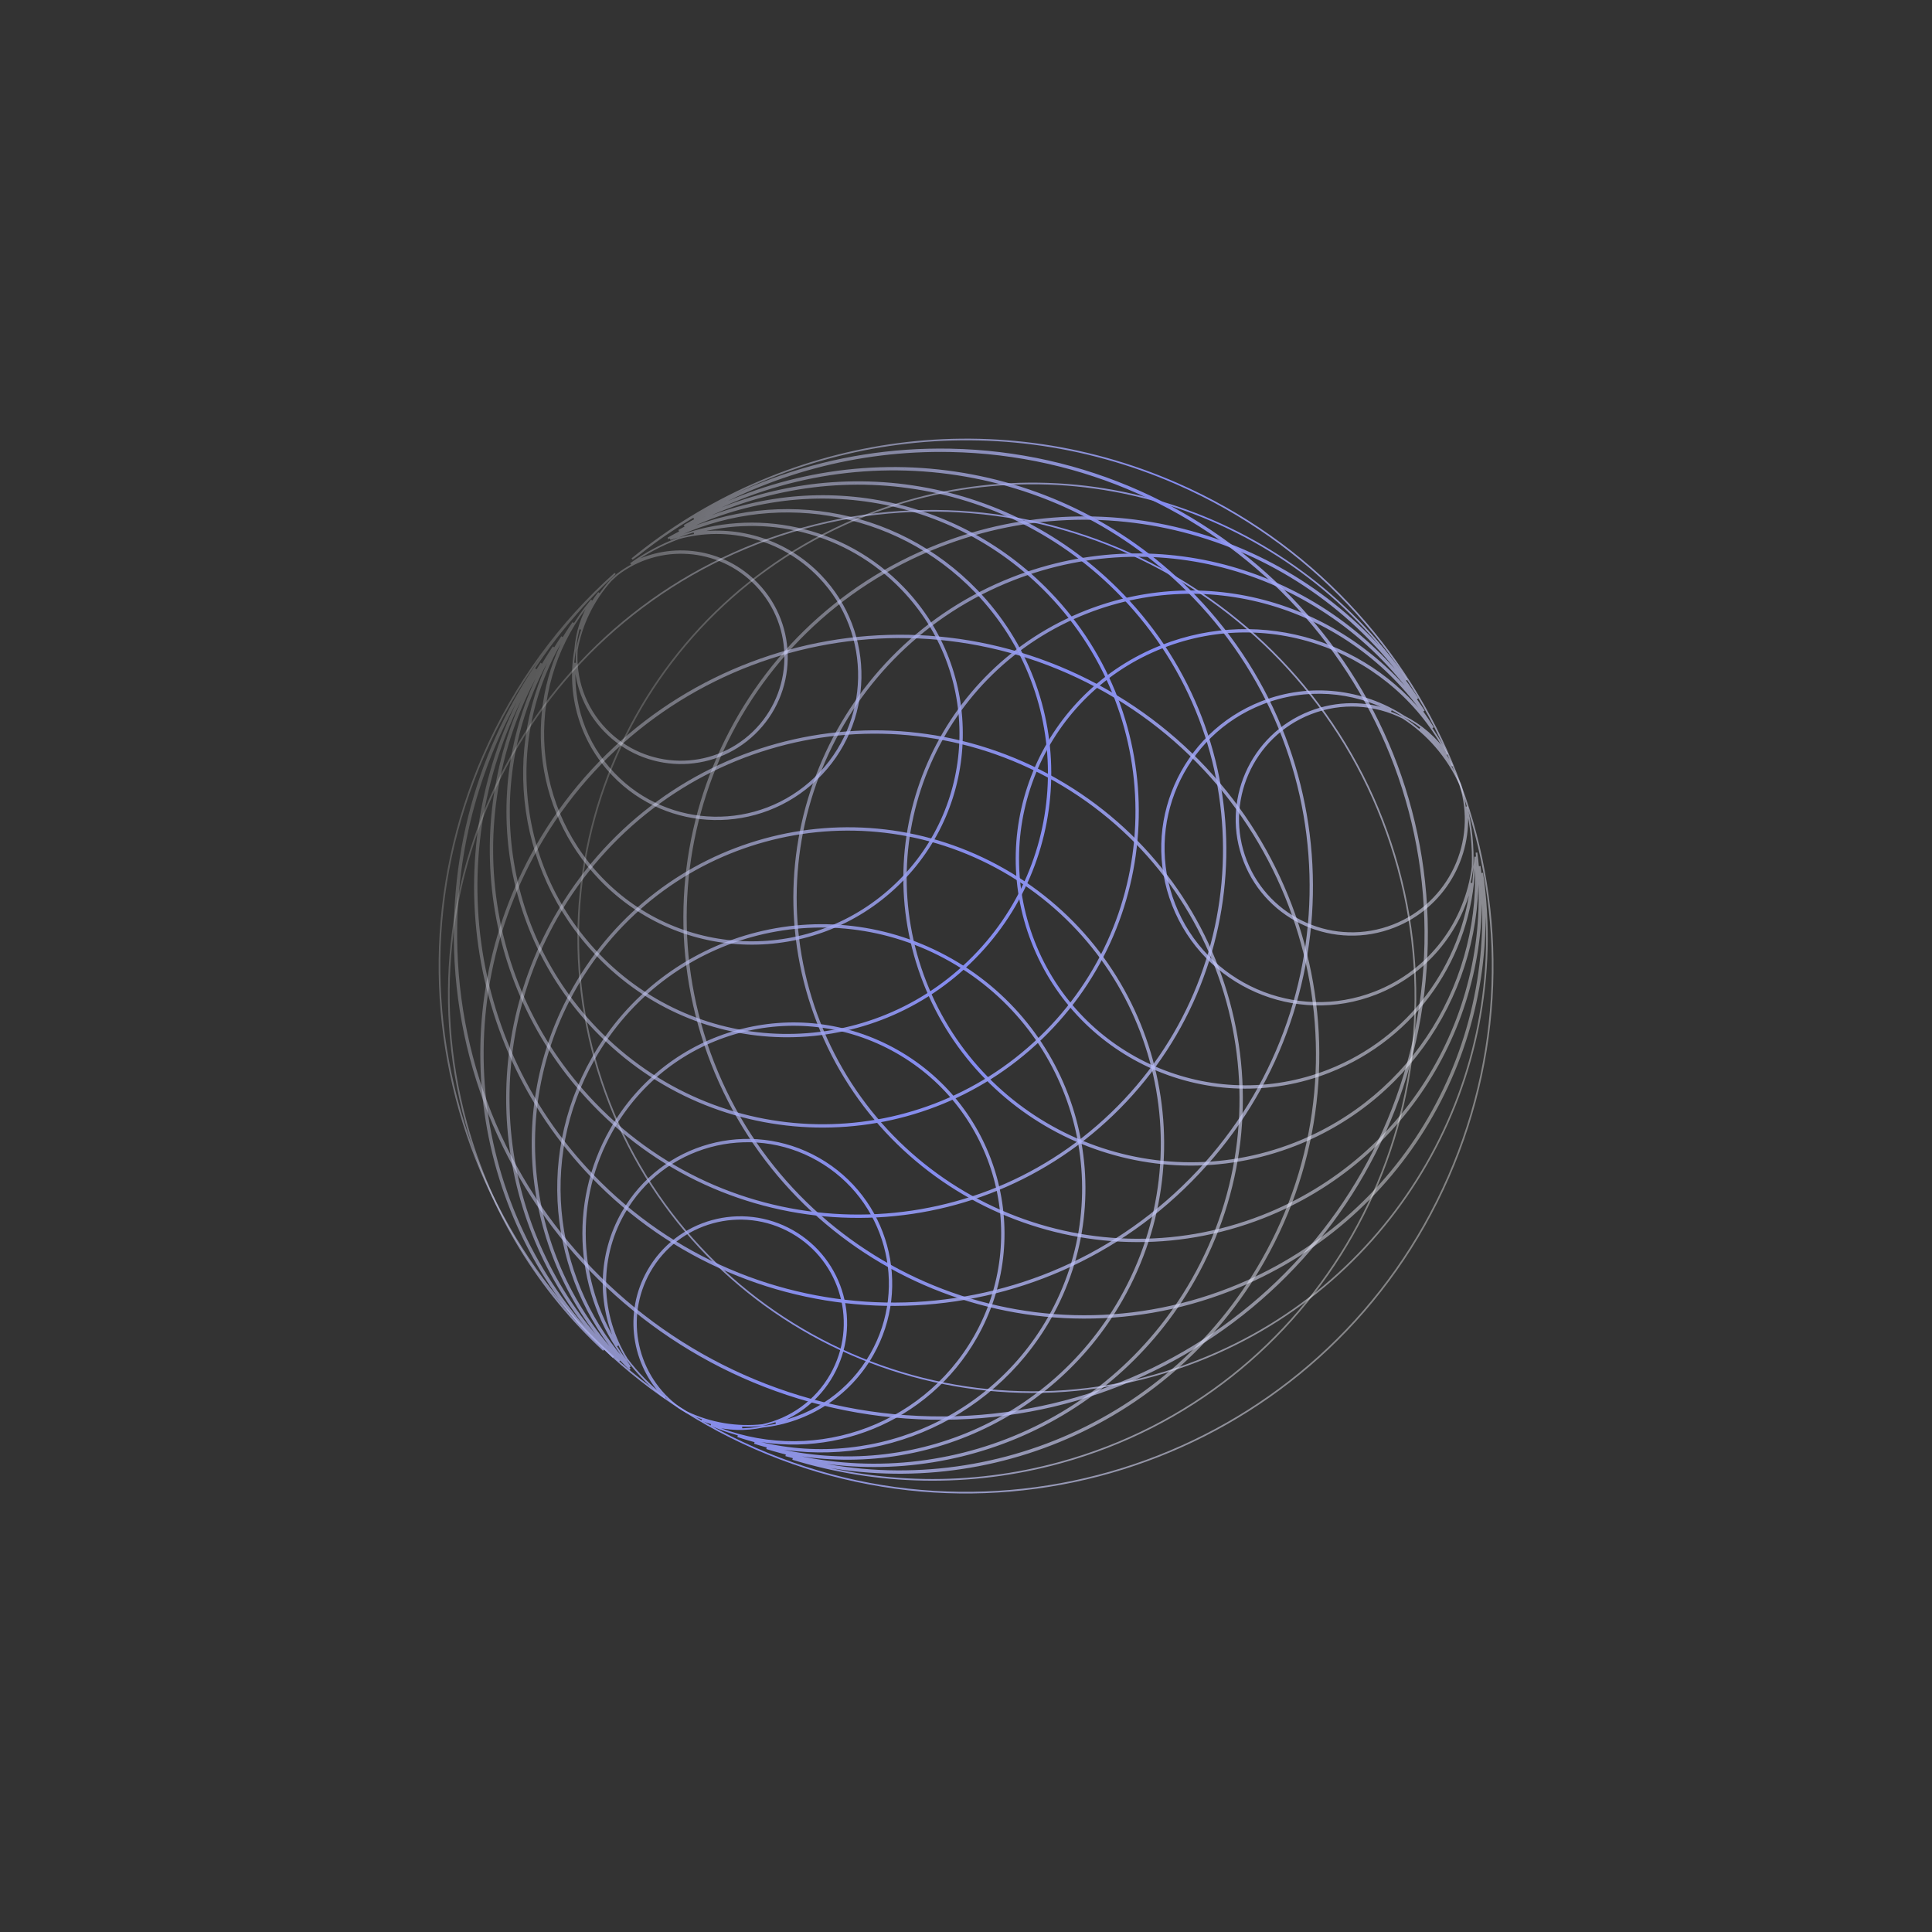 <?xml version="1.0" encoding="UTF-8"?> <svg xmlns="http://www.w3.org/2000/svg" width="1157" height="1157" viewBox="0 0 1157 1157" fill="none"><rect x="0" y="0" width="1157" height="1157" fill="#333333" stroke="none"/><path d="M365.082 660.802C310.306 520.914 379.303 363.108 519.19 308.331C639.219 261.332 772.439 305.456 842.448 407.299C779.707 322.002 665.343 285.864 562.065 326.305C438.823 374.563 378.037 513.591 426.295 636.832C474.553 760.074 613.581 820.86 736.822 772.602C840.1 732.161 899.518 627.976 887.658 522.755C905.418 645.058 837.581 767.91 717.553 814.91C577.665 869.686 419.858 800.69 365.082 660.802ZM848.964 418.432C795.582 343.235 696.078 310.993 606.33 346.136C500.567 387.55 448.401 506.86 489.815 612.623C531.229 718.386 650.54 770.552 756.303 729.138C843.646 694.937 894.435 607.61 886.151 518.661C900.05 624.861 840.681 730.86 736.458 771.671C613.73 819.727 475.283 759.195 427.226 636.468C379.17 513.741 439.702 375.293 562.429 327.236C669.434 285.336 788.39 325.985 848.964 418.432ZM606.694 347.067C698.664 311.054 800.928 346.149 852.767 425.804C808.12 363.399 725.308 336.711 650.595 365.966C562.31 400.536 518.765 500.129 553.335 588.414C587.905 676.699 687.498 720.243 775.783 685.674C848.489 657.204 890.851 584.635 884.23 510.6C896.466 601.886 845.524 693.127 755.938 728.207C650.689 769.419 531.959 717.508 490.746 612.259C449.534 507.01 501.446 388.28 606.694 347.067ZM650.959 366.897C728.895 336.38 815.695 367.093 858.23 435.808C822.811 385.048 756.059 363.161 695.886 386.723C625.397 414.324 590.63 493.842 618.232 564.33C645.833 634.819 725.35 669.586 795.839 641.984C848.305 621.44 880.981 572.133 882.878 519.195C883.129 517.167 883.313 515.126 883.43 513.077C888.901 585.848 846.919 656.745 775.419 684.742C687.648 719.111 588.635 675.82 554.267 588.05C519.898 500.279 563.189 401.266 650.959 366.897ZM696.25 387.654C761.756 362.004 835.116 390.611 866.697 451.776C860.002 441.942 850.995 434.207 840.73 429.033C816.245 413.211 784.76 408.995 755.541 420.436C707.298 439.326 683.503 493.749 702.394 541.992C721.285 590.236 775.707 614.031 823.951 595.14C853.936 583.398 874.477 557.93 881.193 528.75C875.957 577.588 844.374 621.905 795.474 641.053C725.5 668.453 646.563 633.94 619.163 563.966C591.763 493.991 626.276 415.054 696.25 387.654ZM850.271 436.091C858.176 441.963 864.885 449.608 869.725 458.729C864.407 450.037 857.805 442.439 850.271 436.091ZM755.906 421.367C782.109 411.106 810.154 413.574 833.214 425.784C817.966 420.235 800.712 420.003 784.416 426.384C748.884 440.297 731.359 480.38 745.272 515.912C759.185 551.443 799.268 568.969 834.8 555.055C864.584 543.393 881.715 513.343 878.285 482.999C881.149 495.029 882.305 507.165 881.88 519.116C877.829 551.83 856.436 581.345 823.586 594.209C775.857 612.898 722.014 589.357 703.325 541.628C684.636 493.899 708.177 440.056 755.906 421.367ZM840.232 429.902C854.743 439.29 866.765 452.802 874.326 469.573C874.363 469.677 874.4 469.781 874.437 469.885C885.392 503.862 868.128 540.931 834.435 554.124C799.418 567.836 759.915 550.565 746.203 515.547C732.491 480.53 749.763 441.027 784.78 427.315C803.527 419.974 823.559 421.514 840.232 429.902Z" stroke="url(#paint0_linear_14_2)"></path><path d="M481.334 316.264C635.403 273.936 794.719 364.888 837.174 519.417C879.629 673.945 789.145 833.528 635.075 875.856C580.447 890.865 525.158 889.117 474.653 873.72C582.017 902.236 699.231 856.393 756.748 755.3C825.213 634.964 783.164 481.91 662.827 413.445C542.491 344.98 389.437 387.03 320.972 507.366C263.897 607.682 283.624 730.736 361.482 808.567C323.248 773.052 294.089 726.769 279.235 672.704C236.78 518.175 327.265 358.593 481.334 316.264ZM714.103 766.284C662.31 857.316 555.12 897.077 459.041 867.296C540.024 888.986 628.533 854.463 671.93 778.188C723.506 687.535 691.829 572.235 601.176 520.659C510.524 469.082 395.224 500.759 343.647 591.412C301.424 665.625 314.997 756.356 371.045 815.121C301.082 747.254 282.882 638.286 333.319 549.637C393.144 444.487 526.883 407.743 632.034 467.569C737.185 527.394 773.928 661.133 714.103 766.284ZM671.06 777.693C626.541 855.941 534.293 890.016 451.752 864.137C519.197 881.924 592.763 853.087 628.886 789.597C671.941 713.923 645.498 617.673 569.823 574.618C494.149 531.563 397.899 558.007 354.844 633.681C319.703 695.446 330.86 770.918 377.295 819.986C316.946 761.816 301.162 668.107 344.517 591.906C395.82 501.734 510.509 470.224 600.682 521.528C690.854 572.832 722.364 687.521 671.06 777.693ZM628.017 789.103C590.279 855.431 511.414 883.697 441.732 860.077C495.965 875.059 555.482 852.076 584.576 800.939C618.955 740.514 597.84 663.662 537.416 629.283C476.992 594.905 400.139 616.019 365.76 676.444C340.172 721.418 345.327 775.494 374.552 814.383C375.437 815.802 376.365 817.198 377.335 818.568C331.772 769.795 320.969 695.243 355.713 634.176C398.495 558.981 494.134 532.705 569.329 575.487C644.523 618.269 670.799 713.908 628.017 789.103ZM583.707 800.444C551.892 856.363 483.409 878.346 425.694 853.361C435.963 856.338 446.633 856.599 456.745 854.408C483.367 851.557 508.281 836.377 522.532 811.329C546.065 769.967 531.612 717.36 490.25 693.828C448.889 670.295 396.282 684.748 372.749 726.11C358.243 751.606 358.171 781.375 369.938 805.974C345.817 768.178 342.916 718.618 366.63 676.938C400.735 616.994 476.977 596.047 536.921 630.153C596.866 664.258 617.812 740.5 583.707 800.444ZM444.45 854.842C436.319 854.997 428.079 853.564 420.201 850.415C428.151 853.094 436.316 854.548 444.45 854.842ZM497.621 823.264C488.488 839.316 473.315 849.778 456.586 853.419C441.398 855.036 425.649 852.593 411.042 845.623C409.604 844.769 408.173 843.903 406.75 843.025C381.178 824.609 373.088 789.487 389.024 761.478C406.085 731.489 444.227 721.01 474.215 738.072C504.204 755.134 514.683 793.276 497.621 823.264ZM464.547 852.19C478.412 847.277 490.645 837.548 498.49 823.759C515.825 793.29 505.178 754.538 474.71 737.203C444.242 719.868 405.489 730.515 388.154 760.983C373.739 786.321 378.674 817.387 398.267 837.101C389.499 830.267 381.845 822.416 375.377 813.816C359.386 788.142 357.61 754.741 373.618 726.604C396.878 685.723 448.874 671.438 489.756 694.697C530.637 717.956 544.922 769.953 521.663 810.834C508.999 833.093 487.816 847.467 464.547 852.19ZM332.45 549.143C282.52 636.9 299.548 744.479 367.312 812.835C285.53 735.661 263.762 609.942 321.841 507.86C390.033 388.004 542.477 346.122 662.333 414.314C782.189 482.506 824.071 634.95 755.879 754.806C697.8 856.887 578.606 902.407 470.481 871.533C563.864 894.861 665.043 854.535 714.972 766.778C775.07 661.148 738.159 526.798 632.529 466.699C526.898 406.601 392.548 443.512 332.45 549.143Z" stroke="url(#paint1_linear_14_2)"></path><path d="M853.542 565.097C850.426 724.845 718.015 851.814 557.791 848.689C397.567 845.563 270.209 713.526 273.325 553.778C274.43 497.137 291.79 444.617 320.88 400.555C263.081 495.419 273.79 620.821 354.413 704.652C450.383 804.441 609.078 807.537 708.868 711.566C808.657 615.596 811.753 456.901 715.782 357.111C635.779 273.924 512.186 257.933 415.466 310.511C460.368 283.923 513.02 269.093 569.076 270.186C729.3 273.312 856.659 405.349 853.542 565.097ZM344.431 368.098C300.73 417.774 273.715 482.518 272.325 553.759C269.198 714.061 396.998 846.552 557.772 849.689C718.545 852.825 851.415 725.419 854.542 565.116C857.669 404.814 729.869 272.323 569.096 269.187C498.563 267.811 433.4 291.56 382.207 332.189C382.129 332.25 382.05 332.31 381.972 332.371C380.804 333.139 379.65 333.938 378.512 334.769C467.224 262.096 592.557 240.582 704.843 289.676C864.381 359.429 937.165 545.306 867.411 704.843C797.658 864.381 611.781 937.165 452.244 867.411C292.706 797.658 219.922 611.781 289.676 452.244C308.432 409.345 335.585 372.718 368.364 343.449C367.768 344.044 367.182 344.645 366.607 345.253C366.353 345.479 366.1 345.706 365.847 345.934C365.148 346.551 364.459 347.185 363.78 347.838C363.658 347.955 363.537 348.072 363.416 348.19C363.265 348.335 363.114 348.479 362.963 348.624C362.84 348.742 362.718 348.861 362.596 348.979C362.445 349.122 362.295 349.266 362.145 349.41C362.091 349.463 362.037 349.515 361.983 349.567C361.9 349.646 361.818 349.725 361.736 349.804C361.701 349.838 361.666 349.871 361.631 349.905C361.53 350.002 361.428 350.099 361.327 350.197C355.348 355.947 349.715 361.923 344.431 368.098ZM355.133 703.958C273.721 619.307 263.885 492.096 324.163 397.171C275.303 480.1 285.269 588.563 355.257 661.336C439.5 748.931 578.802 751.648 666.396 667.406C753.991 583.163 756.709 443.861 672.466 356.267C602.478 283.493 494.486 269.304 409.715 314.893C506.918 258.362 633.649 273.152 715.062 357.804C810.649 457.196 807.566 615.258 708.175 710.846C608.783 806.433 450.721 803.35 355.133 703.958ZM355.978 660.643C283.379 585.155 275.658 471.089 331.47 387.406C287.699 458.909 295.696 553.574 356.527 616.825C428.824 691.999 548.373 694.331 623.547 622.034C698.722 549.737 701.054 430.187 628.756 355.013C569.57 293.472 478.716 280.748 406.465 317.824C491.391 269.988 601.046 283.447 671.745 356.96C755.605 444.157 752.9 582.825 665.703 666.685C578.507 750.545 439.838 747.84 355.978 660.643ZM357.247 616.132C294.842 551.243 288.337 453.115 336.571 381.306C300.379 440.935 307.161 519.662 357.797 572.313C418.149 635.067 517.946 637.013 580.699 576.661C643.453 516.309 645.4 416.512 585.048 353.759C535.788 302.539 460.252 291.828 400.027 322.437C472.927 281.069 567.264 292.516 628.036 355.706C699.95 430.482 697.63 549.399 622.854 621.313C548.078 693.228 429.162 690.908 357.247 616.132ZM358.518 571.62C305.618 516.615 300.887 432.97 343.307 372.85C313.553 420.606 318.707 484.199 359.491 526.606C407.681 576.714 487.366 578.268 537.473 530.078C587.58 481.889 589.135 402.204 540.945 352.096C505.077 314.801 451.761 304.404 406.18 321.396C404.566 321.842 402.964 322.336 401.373 322.878C461.068 293.021 535.623 303.81 584.327 354.452C644.296 416.808 642.362 515.971 580.006 575.941C517.651 635.91 418.487 633.975 358.518 571.62ZM360.212 525.913C315.615 479.542 313.962 407.636 354.294 359.38C348.527 368.382 345.249 378.538 344.482 388.856C339.663 415.194 347.151 443.392 367.128 464.164C400.115 498.463 454.661 499.527 488.96 466.54C523.259 433.554 524.323 379.008 491.336 344.709C471.003 323.566 442.477 315.052 415.552 319.357C458.637 306.95 506.984 318.226 540.224 352.79C588.031 402.499 586.489 481.551 536.78 529.358C487.071 577.165 408.018 575.622 360.212 525.913ZM347.554 376.94C349.712 369.103 353.422 361.611 358.674 354.952C353.852 361.813 350.144 369.227 347.554 376.94ZM367.849 463.471C350.097 445.012 342.322 420.621 344.395 396.967C345.172 411.657 351.032 426.148 362.03 437.583C386.329 462.849 426.509 463.633 451.775 439.334C477.041 415.035 477.825 374.854 453.526 349.588C433.319 328.577 402.129 324.497 377.666 337.693C386.707 331.223 396.407 326.11 406.489 322.348C435.644 314.298 468.177 322.07 490.616 345.402C523.219 379.303 522.168 433.216 488.267 465.82C454.366 498.423 400.453 497.372 367.849 463.471ZM345.475 388.984C348.234 373.961 355.044 359.553 365.872 347.524C367.096 346.389 368.331 345.264 369.575 344.15C394.488 324.849 430.466 327.053 452.805 350.282C476.721 375.15 475.95 414.697 451.082 438.613C426.214 462.53 386.667 461.758 362.75 436.89C349.948 423.578 344.219 406.059 345.475 388.984Z" stroke="url(#paint2_linear_14_2)"></path><defs><linearGradient id="paint0_linear_14_2" x1="368.746" y1="452.297" x2="867.997" y2="670.944" gradientUnits="userSpaceOnUse"><stop offset="0.015" stop-color="white" stop-opacity="0.19"></stop><stop offset="0.495" stop-color="#848BF0"></stop><stop offset="1" stop-color="white" stop-opacity="0.39"></stop></linearGradient><linearGradient id="paint1_linear_14_2" x1="292.42" y1="479.66" x2="823.989" y2="712.46" gradientUnits="userSpaceOnUse"><stop offset="0.015" stop-color="white" stop-opacity="0.19"></stop><stop offset="0.495" stop-color="#848BF0"></stop><stop offset="1" stop-color="white" stop-opacity="0.39"></stop></linearGradient><linearGradient id="paint2_linear_14_2" x1="289.295" y1="451.867" x2="867.792" y2="705.22" gradientUnits="userSpaceOnUse"><stop offset="0.015" stop-color="white" stop-opacity="0.19"></stop><stop offset="0.495" stop-color="#848BF0"></stop><stop offset="1" stop-color="white" stop-opacity="0.39"></stop></linearGradient></defs></svg> 